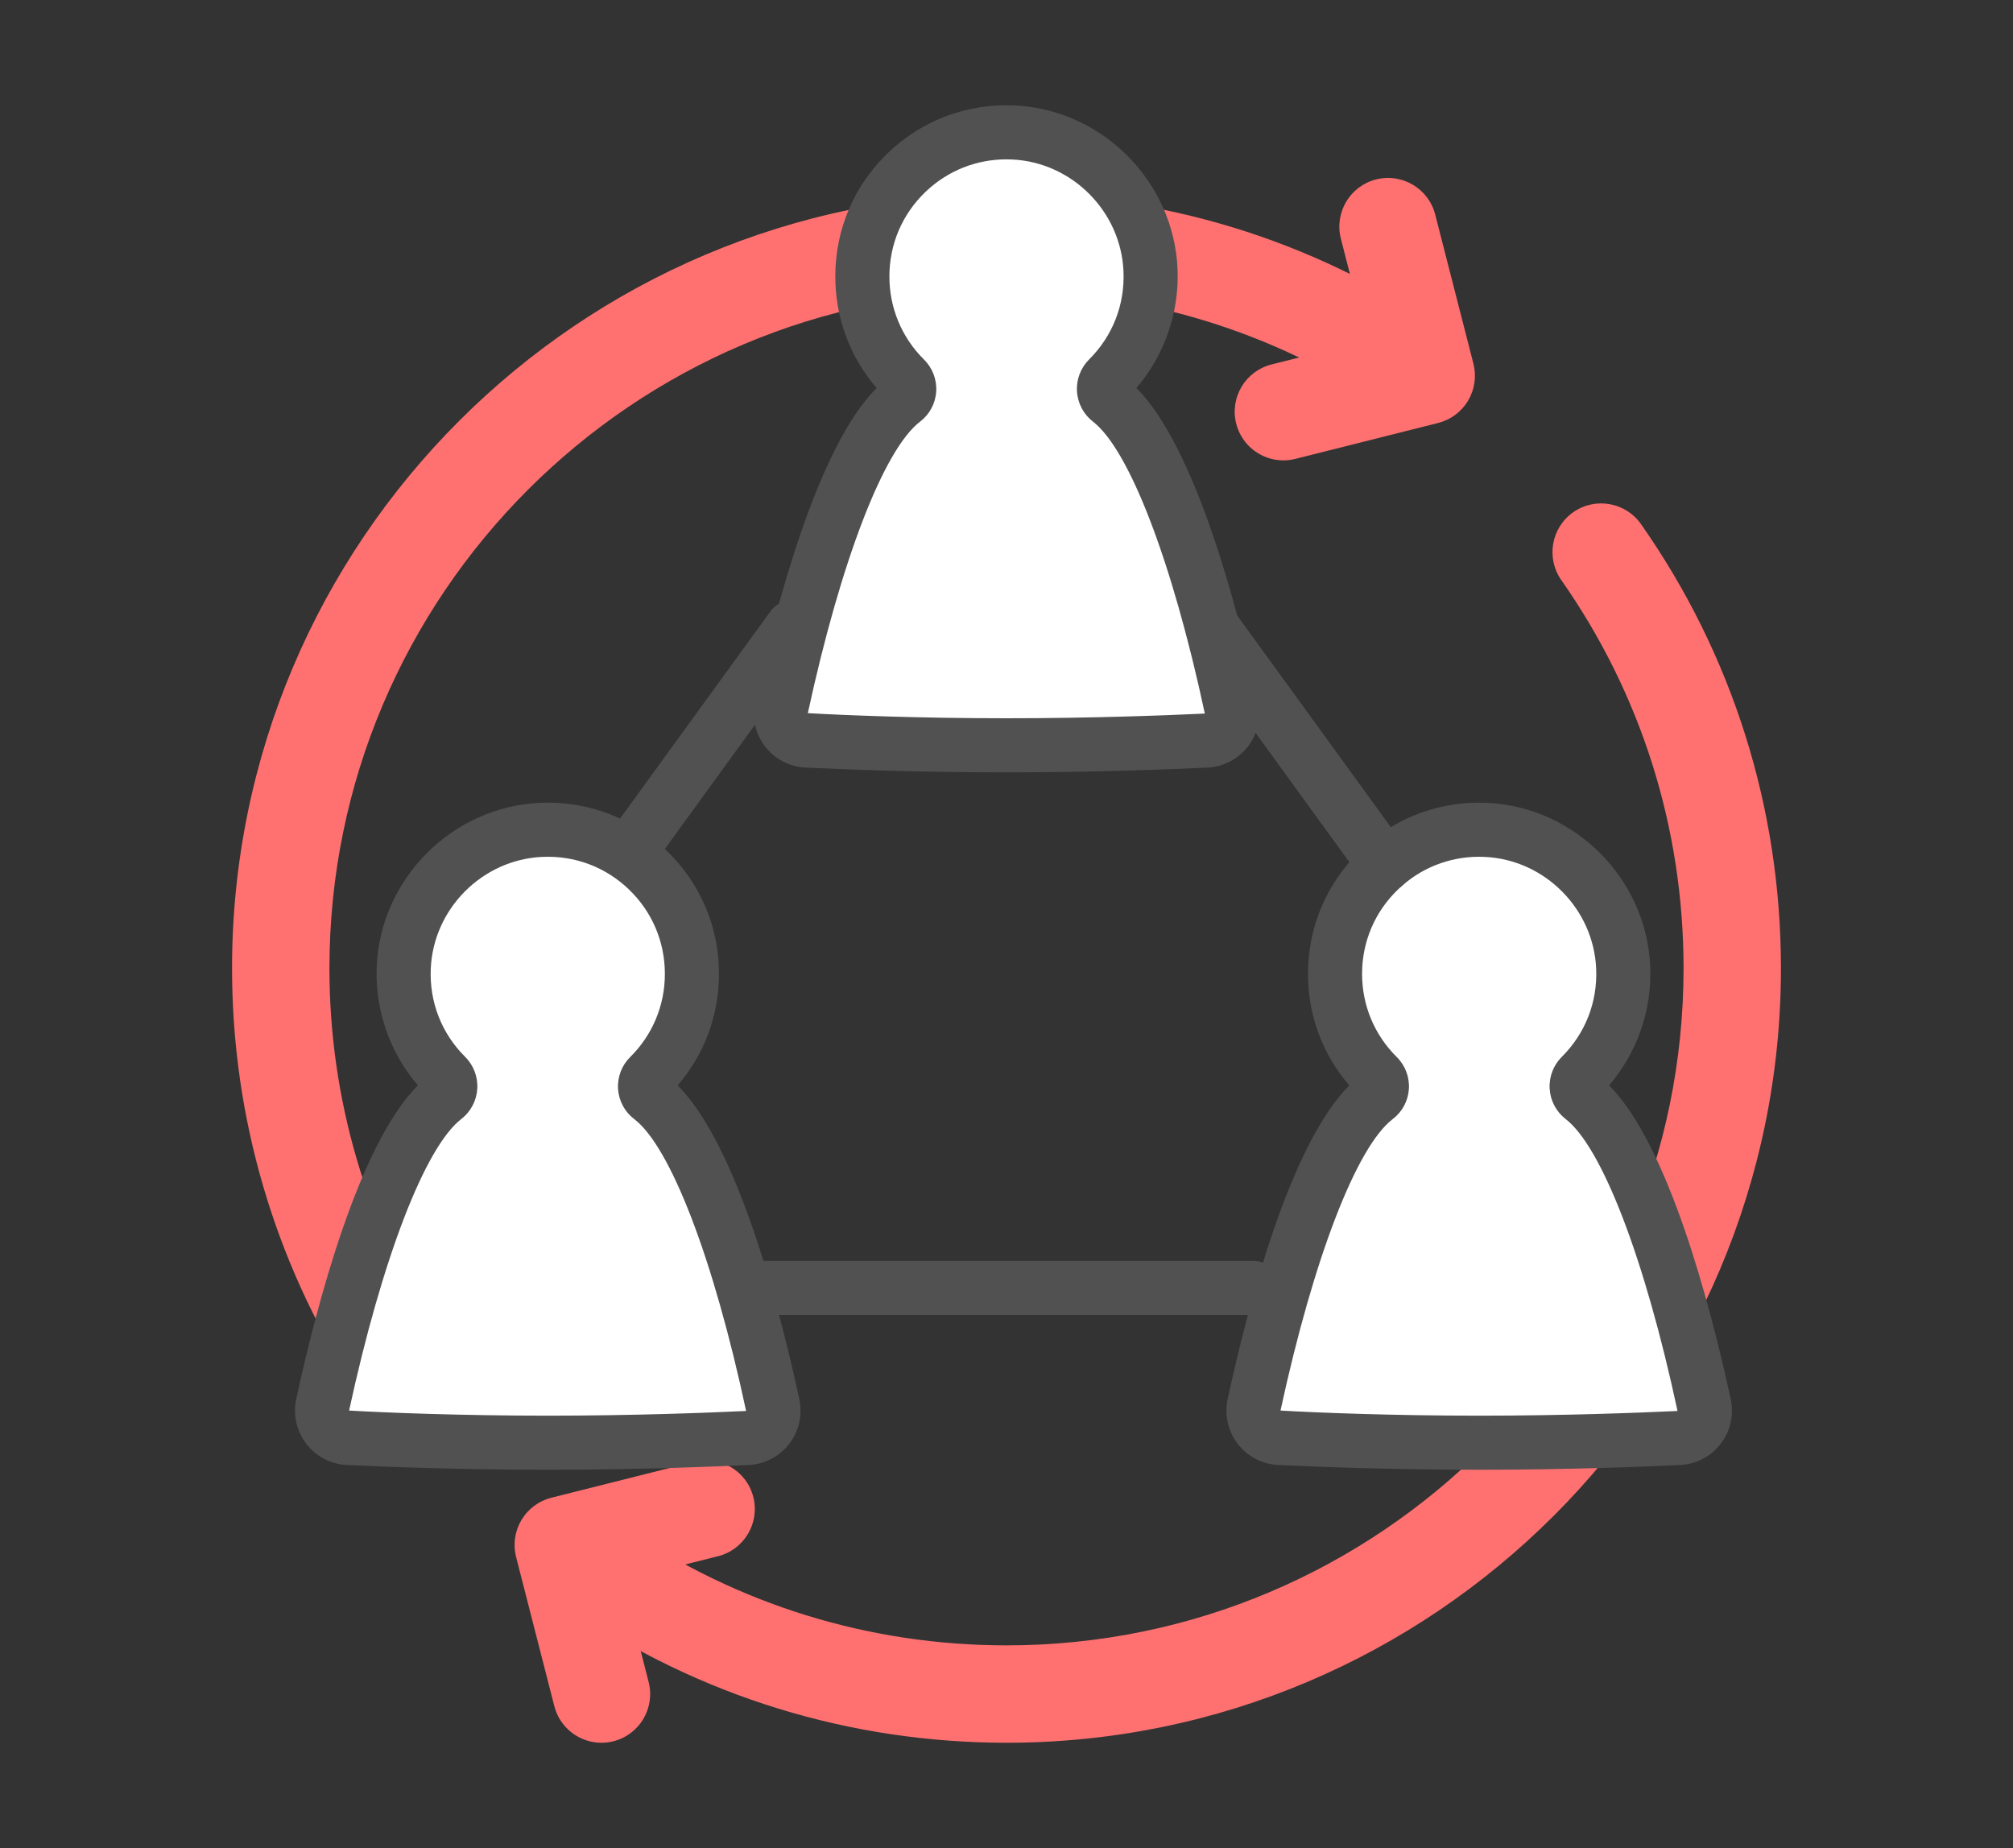 <?xml version="1.0" encoding="utf-8"?>
<!-- Generator: Adobe Illustrator 16.0.0, SVG Export Plug-In . SVG Version: 6.00 Build 0)  -->
<!DOCTYPE svg PUBLIC "-//W3C//DTD SVG 1.1//EN" "http://www.w3.org/Graphics/SVG/1.1/DTD/svg11.dtd">
<svg version="1.1" id="레이어_1" xmlns="http://www.w3.org/2000/svg" xmlns:xlink="http://www.w3.org/1999/xlink" x="0px"
	 y="0px" width="372.096px" height="341.587px" viewBox="0 0 372.096 341.587" enable-background="new 0 0 372.096 341.587"
	 xml:space="preserve">
<rect x="0" y="0" width="372.096" height="341.587" fill="#333333" stroke="none"/>
<g display="none">
	<g display="inline">
		<g>
			<g>
				<path fill="#515151" d="M187.872,204.621c-52.655,0-95.495-42.838-95.495-95.494s42.84-95.495,95.495-95.495
					s95.495,42.839,95.495,95.495S240.527,204.621,187.872,204.621z M187.872,23.632c-47.142,0-85.495,38.354-85.495,85.495
					s38.354,85.494,85.495,85.494s85.495-38.353,85.495-85.494S235.013,23.632,187.872,23.632z"/>
			</g>
		</g>
		<g>
			<g>
				<path fill="#515151" d="M187.872,204.621c-15.854,0-30.55-10.299-41.377-29c-10.331-17.841-16.02-41.456-16.02-66.494
					s5.688-48.653,16.02-66.495c10.827-18.701,25.522-29,41.377-29s30.549,10.299,41.377,29
					c10.331,17.842,16.02,41.457,16.02,66.495s-5.688,48.653-16.02,66.494C218.42,194.322,203.726,204.621,187.872,204.621z
					 M187.872,23.632c-12.137,0-23.759,8.527-32.724,24.011c-9.462,16.343-14.673,38.179-14.673,61.484s5.211,45.142,14.673,61.483
					c8.965,15.483,20.587,24.011,32.724,24.011s23.758-8.527,32.724-24.011c9.463-16.342,14.673-38.178,14.673-61.483
					s-5.21-45.142-14.673-61.484C211.629,32.159,200.008,23.632,187.872,23.632z"/>
			</g>
		</g>
		<g>
			<g>
				<path fill="#515151" d="M278.367,114.127H97.376c-2.761,0-5-2.238-5-5s2.239-5,5-5h180.99c2.761,0,5,2.238,5,5
					S281.127,114.127,278.367,114.127z"/>
			</g>
		</g>
		<g>
			<g>
				<path fill="#515151" d="M261.354,65.722H114.389c-2.761,0-5-2.238-5-5c0-2.761,2.239-5,5-5h146.965c2.761,0,5,2.239,5,5
					C266.354,63.483,264.115,65.722,261.354,65.722z"/>
			</g>
		</g>
		<g>
			<g>
				<path fill="#515151" d="M262.984,159.805H112.759c-2.762,0-5-2.238-5-5c0-2.761,2.238-5,5-5h150.225c2.762,0,5,2.239,5,5
					C267.984,157.566,265.746,159.805,262.984,159.805z"/>
			</g>
		</g>
		<g>
			<g>
				<path fill="#515151" d="M187.872,203.92c-2.761,0-5-2.238-5-5V18.632c0-2.761,2.239-5,5-5s5,2.239,5,5V198.92
					C192.872,201.682,190.632,203.92,187.872,203.92z"/>
			</g>
		</g>
	</g>
	<g display="inline">
		<g>
			<g>
				<path fill="#FFFFFF" d="M110.345,150.867l-16.066-9.157l-42.735,74.976l21.421,12.209l20.672,25.974l58.017,33.069l-0.046,0.082
					l58.137,33.138c6.588,3.755,14.973,1.458,18.728-5.13s1.459-14.973-5.129-18.729c6.588,3.756,14.973,1.459,18.728-5.129l0,0
					c3.756-6.588,1.459-14.973-5.129-18.729c6.588,3.756,14.974,1.459,18.729-5.129l0,0c3.756-6.589,1.459-14.974-5.129-18.729
					c6.588,3.755,14.973,1.459,18.728-5.13l0,0c3.755-6.588,1.459-14.974-5.129-18.729l-58.138-33.138l0.088-0.154l-31.201-43.437
					L110.345,150.867z"/>
			</g>
			<g>
				<path fill="#515151" d="M216.511,327.955c-3.143,0-6.324-0.79-9.244-2.454l-58.137-33.138c-0.288-0.164-0.553-0.353-0.795-0.562
					l-57.175-32.59c-0.553-0.314-1.04-0.732-1.437-1.229l-20.072-25.221l-20.585-11.732c-1.151-0.657-1.996-1.744-2.346-3.023
					c-0.351-1.279-0.179-2.645,0.479-3.797l42.735-74.975c1.367-2.399,4.423-3.235,6.82-1.868l14.847,8.463L174.743,144
					c1.677-0.05,3.237,0.731,4.206,2.081l30.813,42.895l56.853,32.406c8.973,5.114,12.111,16.575,6.998,25.548
					c-2.682,4.705-7.109,7.806-12.007,8.954c0.07,0.226,0.138,0.452,0.2,0.681c1.321,4.826,0.685,9.877-1.793,14.224
					c-2.684,4.708-7.113,7.81-12.016,8.956c1.512,4.801,1.1,10.194-1.584,14.902c-2.477,4.346-6.498,7.468-11.324,8.789
					c-0.229,0.063-0.459,0.121-0.688,0.175c1.508,4.8,1.096,10.188-1.586,14.894C229.365,324.557,223.025,327.955,216.511,327.955z
					 M154.924,284.155l57.295,32.658c4.181,2.384,9.524,0.921,11.909-3.262c2.383-4.183,0.92-9.524-3.262-11.908
					c-1.617-0.922-2.523-2.608-2.525-4.345c0-0.841,0.211-1.693,0.656-2.476c1.367-2.398,4.42-3.235,6.82-1.868
					c2.025,1.155,4.379,1.451,6.63,0.836c2.249-0.616,4.124-2.071,5.278-4.097c2.385-4.183,0.922-9.525-3.262-11.909
					c-1.616-0.922-2.523-2.608-2.524-4.345c-0.001-0.841,0.21-1.692,0.657-2.476c1.367-2.398,4.421-3.234,6.819-1.867
					c4.182,2.384,9.524,0.92,11.909-3.262c1.154-2.025,1.451-4.381,0.836-6.63c-0.617-2.249-2.072-4.124-4.098-5.278
					c-1.617-0.922-2.523-2.608-2.525-4.345c0-0.841,0.211-1.692,0.658-2.476c1.367-2.399,4.42-3.234,6.82-1.867
					c2.023,1.154,4.377,1.451,6.629,0.835c2.249-0.616,4.123-2.071,5.277-4.097c1.156-2.026,1.453-4.381,0.836-6.63
					c-0.615-2.249-2.07-4.124-4.098-5.278l-58.136-33.139c-1.005-0.572-1.776-1.474-2.188-2.543l-28.961-40.316l-61.887,1.793
					c-0.914,0.028-1.824-0.199-2.621-0.653l-11.722-6.682l-37.784,66.287l17.078,9.733c0.553,0.315,1.039,0.732,1.436,1.23
					l20.072,25.221l57.18,32.592C154.417,283.758,154.682,283.946,154.924,284.155z"/>
			</g>
		</g>
		<g>
			<g>
				<path fill="#515151" d="M224.544,303.074c-0.839,0-1.689-0.211-2.471-0.656l-31.844-18.152c-2.4-1.367-3.236-4.42-1.868-6.819
					c1.367-2.399,4.421-3.235,6.819-1.868l31.845,18.151c2.399,1.368,3.235,4.421,1.868,6.82
					C227.971,302.167,226.283,303.074,224.544,303.074z"/>
			</g>
		</g>
		<g>
			<g>
				<path fill="#515151" d="M238.225,279.075c-0.84,0-1.69-0.212-2.472-0.657l-53.58-30.541c-2.398-1.367-3.234-4.42-1.867-6.819
					s4.421-3.235,6.82-1.868l53.579,30.541c2.398,1.367,3.235,4.42,1.868,6.819C241.651,278.168,239.962,279.075,238.225,279.075z"
					/>
			</g>
		</g>
		<g>
			<g>
				<path fill="#515151" d="M251.73,255.381c-0.84,0-1.689-0.211-2.471-0.656l-53.58-30.541c-2.399-1.367-3.236-4.421-1.868-6.82
					c1.368-2.398,4.421-3.234,6.819-1.867l53.58,30.54c2.399,1.368,3.236,4.421,1.868,6.82
					C255.157,254.474,253.468,255.381,251.73,255.381z"/>
			</g>
		</g>
		<g>
			<g>
				<path fill="#FFFFFF" d="M121.679,252.826l-9.337,13.633c-4.289,6.263-12.844,7.862-19.106,3.572l0,0
					c-6.264-4.289-7.862-12.844-3.573-19.105L99,237.293c4.289-6.264,12.844-7.863,19.107-3.573l0,0
					C124.369,238.009,125.968,246.563,121.679,252.826z"/>
			</g>
			<g>
				<path fill="#515151" d="M100.962,277.441c-3.743,0-7.396-1.123-10.553-3.284c-4.13-2.829-6.912-7.098-7.832-12.02
					c-0.921-4.922,0.131-9.907,2.96-14.038l9.337-13.633c5.84-8.526,17.528-10.713,26.057-4.873c4.131,2.83,6.913,7.099,7.834,12.02
					c0.92,4.922-0.132,9.907-2.961,14.039l-9.338,13.632c-2.828,4.131-7.096,6.913-12.018,7.833
					C103.287,277.334,102.121,277.441,100.962,277.441z M110.358,236.313c-0.54,0-1.084,0.05-1.626,0.151
					c-2.296,0.43-4.287,1.728-5.607,3.654l-9.337,13.632c-1.319,1.928-1.81,4.254-1.381,6.549c0.43,2.297,1.728,4.288,3.654,5.607
					c1.927,1.32,4.253,1.811,6.549,1.381c2.296-0.429,4.288-1.727,5.606-3.653l9.338-13.633l0,0c1.32-1.927,1.811-4.253,1.381-6.549
					s-1.727-4.287-3.654-5.607C113.808,236.837,112.104,236.313,110.358,236.313z"/>
			</g>
		</g>
		<g>
			<g>
				<path fill="#FFFFFF" d="M152.253,260.888l-15.342,22.399c-4.289,6.262-12.843,7.862-19.105,3.572l0,0
					c-6.264-4.289-7.863-12.844-3.574-19.106l15.342-22.399c4.289-6.262,12.844-7.862,19.106-3.572l0,0
					C154.943,246.07,156.542,254.625,152.253,260.888z"/>
			</g>
			<g>
				<path fill="#515151" d="M125.533,294.27c-3.744,0-7.396-1.123-10.553-3.285c-4.131-2.828-6.912-7.098-7.833-12.019
					c-0.921-4.922,0.131-9.907,2.96-14.038l15.342-22.398c2.828-4.131,7.098-6.913,12.02-7.834c4.919-0.92,9.906,0.131,14.037,2.961
					c4.131,2.829,6.913,7.098,7.834,12.019c0.92,4.922-0.131,9.907-2.961,14.038l0,0l-15.341,22.399
					c-2.829,4.13-7.098,6.912-12.02,7.833C127.856,294.162,126.69,294.27,125.533,294.27z M140.932,244.374
					c-0.54,0-1.084,0.05-1.626,0.151c-2.296,0.43-4.288,1.727-5.607,3.654l-15.342,22.398c-1.319,1.928-1.811,4.253-1.381,6.549
					s1.728,4.287,3.654,5.607c1.928,1.319,4.254,1.811,6.549,1.381c2.297-0.43,4.287-1.727,5.607-3.654l15.342-22.398l4.125,2.825
					l-4.125-2.825c1.32-1.928,1.811-4.253,1.381-6.549s-1.729-4.287-3.654-5.607C144.382,244.898,142.678,244.374,140.932,244.374z"
					/>
			</g>
		</g>
		<g>
			<g>
				<path fill="#FFFFFF" d="M171.06,283.861l-9.337,13.633c-4.29,6.263-12.844,7.863-19.106,3.573l0,0
					c-6.264-4.29-7.863-12.844-3.574-19.106l9.338-13.633c4.289-6.263,12.844-7.862,19.105-3.573l0,0
					C173.75,269.045,175.349,277.6,171.06,283.861z"/>
			</g>
			<g>
				<path fill="#515151" d="M150.343,308.478c-3.744,0-7.396-1.124-10.553-3.284c-8.527-5.842-10.713-17.531-4.873-26.059
					l9.337-13.632c5.841-8.527,17.531-10.713,26.058-4.873c4.131,2.829,6.912,7.098,7.833,12.02
					c0.921,4.921-0.132,9.907-2.96,14.038l-9.336,13.632c-2.83,4.131-7.1,6.913-12.021,7.833
					C152.667,308.37,151.5,308.478,150.343,308.478z M159.732,267.354c-2.79,0-5.535,1.329-7.228,3.801l-9.337,13.632
					c-2.725,3.978-1.705,9.431,2.274,12.156c1.927,1.319,4.253,1.81,6.548,1.381c2.297-0.43,4.288-1.728,5.608-3.654l9.335-13.632
					c0.001,0,0.001-0.001,0.001-0.001c1.32-1.927,1.811-4.253,1.382-6.549c-0.43-2.296-1.728-4.287-3.654-5.606
					C163.154,267.848,161.434,267.354,159.732,267.354z"/>
			</g>
		</g>
		<g>
			<g>
				<path fill="#FFFFFF" d="M191.773,302.604l-6.192,9.041c-4.289,6.263-12.844,7.862-19.106,3.573l0,0
					c-6.264-4.29-7.863-12.844-3.573-19.106l6.192-9.041c4.289-6.263,12.843-7.862,19.105-3.572l0,0
					C194.462,287.787,196.062,296.342,191.773,302.604z"/>
			</g>
			<g>
				<path fill="#515151" d="M174.213,322.616c-3.649,0-7.333-1.061-10.565-3.273c-4.13-2.829-6.912-7.098-7.832-12.02
					c-0.921-4.921,0.131-9.907,2.96-14.038l6.192-9.04c5.84-8.527,17.529-10.712,26.057-4.873c4.131,2.829,6.912,7.098,7.833,12.02
					c0.921,4.921-0.132,9.907-2.96,14.038l0,0l-6.191,9.04C186.079,319.766,180.195,322.616,174.213,322.616z M180.445,286.096
					c-2.79,0-5.534,1.329-7.228,3.801l-6.191,9.04c-1.319,1.927-1.81,4.253-1.381,6.549c0.43,2.296,1.728,4.287,3.653,5.606
					c3.98,2.725,9.432,1.705,12.158-2.273l6.191-9.039l0,0c1.318-1.928,1.81-4.254,1.381-6.549c-0.43-2.297-1.728-4.287-3.654-5.607
					C183.867,286.591,182.148,286.096,180.445,286.096z"/>
			</g>
		</g>
		<g>
			<g>
				<path fill="#FFFFFF" d="M319.548,213.569l-20.271-74.015l-32.186,8.815l-54.957-7.19c-7-0.915-14.114-0.373-20.895,1.593
					l-17.012,4.934c-10.816,3.137-20.041,10.258-25.814,19.927l-16.917,28.333c-3.021,5.058-0.205,11.634,5.56,12.847
					c9.991,2.101,24.733,2.124,35.449-11.164c11.954-14.823,18.251-12.508,18.251-12.508l57.118,31.314l19.186,11.498l0,0
					c0,0,7.285,6.199,2.208,16.501c0,0-8.229,11.288-18.728,5.13l10.498,6.158l57.828-34.264l2.42-1.563L319.548,213.569z"/>
			</g>
			<g>
				<path fill="#515151" d="M261.039,260.742c-0.873,0-1.748-0.229-2.529-0.688l-10.499-6.158c-1.587-0.931-2.47-2.601-2.472-4.315
					c0-0.86,0.223-1.731,0.688-2.527c1.397-2.382,4.46-3.181,6.843-1.783c5.758,3.376,10.659-1.911,11.917-3.456
					c2.491-5.475,0.019-8.814-0.979-9.861l-18.621-11.16l-56.07-30.74c-1.273,0.232-5.621,1.685-12.918,10.734
					c-9.52,11.803-23.856,16.391-40.371,12.918c-4.326-0.909-7.826-3.762-9.605-7.824c-1.766-4.034-1.474-8.699,0.782-12.479
					l16.917-28.332c6.443-10.793,16.643-18.665,28.715-22.166l17.012-4.934c7.488-2.172,15.206-2.76,22.936-1.748l53.959,7.059
					l31.215-8.549c2.663-0.728,5.413,0.838,6.143,3.502l20.271,74.014l0,0l1.738,6.346c0.574,2.103-0.277,4.336-2.107,5.52
					l-2.42,1.564c-0.054,0.035-0.109,0.07-0.166,0.104l-57.828,34.262C262.802,260.509,261.92,260.742,261.039,260.742z
					 M189.667,179.995c1.305,0,2.25,0.245,2.814,0.452c0.232,0.087,0.46,0.189,0.678,0.309l57.119,31.314
					c0.056,0.031,0.111,0.063,0.166,0.096l19.186,11.498c0.236,0.142,0.46,0.303,0.67,0.481c2.938,2.5,7.07,8.828,5.34,17.134
					l39.847-23.609l-19.712-71.972l-27.362,7.494c-0.642,0.176-1.311,0.221-1.97,0.135l-54.957-7.189
					c-6.357-0.832-12.698-0.348-18.854,1.438l-17.012,4.934c-9.634,2.793-17.771,9.075-22.914,17.688l-16.916,28.333
					c-0.613,1.026-0.689,2.244-0.209,3.342c0.275,0.626,0.965,1.725,2.503,2.048c8.946,1.881,21.509,1.775,30.528-9.409
					C178.513,182.233,185.728,179.995,189.667,179.995z"/>
			</g>
		</g>
		<g>
			<g>
				<path fill="#FF7171" d="M330.835,122.047l26.466,96.631c1.272,4.646-1.462,9.444-6.108,10.717l-36.467,9.987
					c-4.646,1.272-9.443-1.462-10.717-6.108l-26.465-96.631c-1.273-4.646,1.462-9.444,6.108-10.717l36.466-9.987
					C324.765,114.666,329.563,117.401,330.835,122.047z"/>
			</g>
			<g>
				<path fill="#515151" d="M312.4,244.697c-2.352,0-4.674-0.609-6.773-1.807c-3.184-1.814-5.471-4.762-6.439-8.297l-26.465-96.63
					c-0.969-3.535-0.502-7.236,1.313-10.42c1.814-3.185,4.762-5.472,8.297-6.44l36.467-9.987c7.297-1.998,14.861,2.313,16.859,9.61
					l26.466,96.63c1.999,7.298-2.312,14.861-9.61,16.86l-36.467,9.987C314.842,244.534,313.617,244.697,312.4,244.697z
					 M322.421,120.628c-0.324,0-0.654,0.043-0.982,0.133l-36.465,9.987c-0.959,0.263-1.76,0.884-2.252,1.747
					c-0.492,0.864-0.618,1.868-0.355,2.827l26.465,96.631c0.264,0.959,0.883,1.758,1.748,2.25c0.863,0.492,1.867,0.619,2.826,0.356
					l36.467-9.987c1.979-0.543,3.148-2.594,2.606-4.574l-26.466-96.63l0,0C325.56,121.716,324.058,120.628,322.421,120.628z"/>
			</g>
		</g>
		<g>
			<g>
				<path fill="#FF7171" d="M113.244,143.663l-49.614,87.042c-2.386,4.186-7.713,5.645-11.897,3.259l-32.848-18.723
					c-4.186-2.386-5.645-7.712-3.259-11.897l49.614-87.042c2.385-4.186,7.712-5.645,11.896-3.259l32.848,18.723
					C114.169,134.151,115.628,139.479,113.244,143.663z"/>
			</g>
			<g>
				<path fill="#515151" d="M56.028,240.105c-2.302,0-4.634-0.578-6.772-1.797l-32.848-18.724
					c-6.572-3.747-8.873-12.144-5.127-18.718l49.615-87.042c1.814-3.185,4.762-5.471,8.297-6.439
					c3.534-0.968,7.236-0.502,10.42,1.313l32.848,18.723c3.185,1.815,5.471,4.762,6.439,8.297s0.502,7.236-1.313,10.421
					l-49.613,87.042C65.445,237.616,60.8,240.105,56.028,240.105z M72.824,116.896c-0.33,0-0.662,0.045-0.99,0.134
					c-0.959,0.263-1.758,0.884-2.25,1.747l-49.614,87.042c-1.017,1.783-0.392,4.062,1.392,5.077l32.848,18.724
					c1.781,1.017,4.061,0.394,5.077-1.391l49.613-87.042l0,0c1.017-1.783,0.393-4.062-1.391-5.078l-32.848-18.723
					C74.091,117.063,73.46,116.896,72.824,116.896z"/>
			</g>
		</g>
	</g>
</g>
<g display="none">
	<g display="inline">
		<g>
			<path fill="#FFFFFF" d="M281.286,138.001c0-53.383-43.919-96.507-97.595-95.21c-50.528,1.22-91.692,42.434-92.856,92.964
				c-0.721,31.313,13.685,59.277,36.412,77.139c6.876,5.404,10.935,13.629,10.935,22.375v21.547c0,6.061,4.913,10.975,10.975,10.975
				h73.783c6.061,0,10.975-4.914,10.975-10.975v-21.54c0-8.811,4.157-17.035,11.074-22.491
				C267.09,195.347,281.286,168.339,281.286,138.001z"/>
		</g>
		<g>
			<path fill="#515151" d="M222.938,272.79h-73.782c-8.809,0-15.975-7.166-15.975-15.975v-21.547c0-7.215-3.289-13.937-9.024-18.443
				c-25.088-19.717-39.055-49.308-38.321-81.186c0.593-25.73,11.026-50.018,29.377-68.391
				c18.352-18.375,42.628-28.835,68.356-29.457c27.262-0.655,53.006,9.454,72.49,28.475c19.492,19.025,30.226,44.502,30.226,71.734
				c0,30.867-13.924,59.556-38.201,78.708c-5.829,4.599-9.171,11.365-9.171,18.566v21.54
				C238.914,265.624,231.748,272.79,222.938,272.79z M186.065,47.763c-0.751,0-1.5,0.009-2.253,0.027
				c-48.222,1.164-86.867,39.854-87.978,88.08c-0.662,28.699,11.914,55.34,34.502,73.092c8.164,6.416,12.845,16.004,12.845,26.307
				v21.547c0,3.295,2.681,5.975,5.975,5.975h73.782c3.295,0,5.976-2.68,5.976-5.975v-21.54c0-10.282,4.73-19.911,12.977-26.417
				c21.859-17.244,34.396-43.07,34.396-70.857c0-24.516-9.663-47.451-27.21-64.579C232.074,56.825,209.771,47.763,186.065,47.763z"
				/>
		</g>
	</g>
	<g display="inline">
		<g>
			<path fill="#FFFFFF" d="M229.65,267.79h-87.205v45.925c0,5.685,4.608,10.292,10.292,10.292h66.62
				c5.685,0,10.293-4.607,10.293-10.292V267.79z"/>
		</g>
		<g>
			<path fill="#515151" d="M219.357,329.007h-66.62c-8.432,0-15.292-6.859-15.292-15.292V267.79c0-2.762,2.239-5,5-5h87.205
				c2.761,0,5,2.238,5,5v45.925C234.65,322.147,227.79,329.007,219.357,329.007z M147.445,272.79v40.925
				c0,2.918,2.374,5.292,5.292,5.292h66.62c2.918,0,5.293-2.374,5.293-5.292V272.79H147.445z"/>
		</g>
	</g>
	<g display="inline">
		<path fill="#FF7171" d="M196.351,88.321h-20.605c-4.354,0-7.439,5.586-6.92,12.113l5.616,70.725
			c0.224,2.821,2.574,5.03,5.257,5.03h12.698c2.684,0,5.033-2.209,5.258-5.03l5.617-70.725
			C203.789,93.907,200.703,88.321,196.351,88.321z"/>
	</g>
	<g display="inline">
		<path fill="#FF7171" d="M186.048,189.782L186.048,189.782c-7.254,0-13.188,5.935-13.188,13.188l0,0
			c0,7.254,5.935,13.188,13.188,13.188l0,0c7.253,0,13.188-5.935,13.188-13.188l0,0
			C199.236,195.717,193.301,189.782,186.048,189.782z"/>
	</g>
	<g display="inline">
		<g>
			<path fill="#515151" d="M273.818,50.28c-0.801,0-1.613-0.193-2.367-0.6c-2.432-1.311-3.34-4.343-2.029-6.773l14.926-27.698
				c1.311-2.431,4.343-3.34,6.773-2.029c2.432,1.31,3.34,4.343,2.03,6.773l-14.927,27.698
				C277.321,49.327,275.598,50.28,273.818,50.28z"/>
		</g>
	</g>
	<g display="inline">
		<g>
			<path fill="#515151" d="M292.006,70.056c-1.955,0-3.813-1.154-4.615-3.071c-1.066-2.548,0.135-5.477,2.682-6.543l29.023-12.148
				c2.549-1.067,5.478,0.135,6.543,2.682c1.066,2.548-0.134,5.477-2.682,6.543l-29.023,12.148
				C293.303,69.931,292.648,70.056,292.006,70.056z"/>
		</g>
	</g>
	<g display="inline">
		<g>
			<path fill="#515151" d="M98.277,50.28c-1.78,0-3.502-0.953-4.406-2.629L78.944,19.953c-1.31-2.431-0.401-5.464,2.029-6.773
				c2.431-1.31,5.464-0.401,6.774,2.029l14.926,27.698c1.31,2.431,0.401,5.463-2.029,6.773C99.89,50.087,99.078,50.28,98.277,50.28z
				"/>
		</g>
	</g>
	<g display="inline">
		<g>
			<path fill="#515151" d="M80.09,70.056c-0.644,0-1.297-0.125-1.928-0.39L49.138,57.518c-2.547-1.066-3.748-3.995-2.682-6.543
				c1.066-2.548,3.996-3.748,6.543-2.682l29.023,12.148c2.547,1.066,3.748,3.995,2.682,6.543
				C83.902,68.901,82.045,70.056,80.09,70.056z"/>
		</g>
	</g>
	<g display="inline">
		<g>
			<path fill="#515151" d="M203.328,294.957h-60.883c-2.761,0-5-2.239-5-5s2.239-5,5-5h60.883c2.762,0,5,2.239,5,5
				S206.09,294.957,203.328,294.957z"/>
		</g>
	</g>
</g>
<g>
	<g>
		<g>
			<g>
				<path fill="#FF7171" d="M73.001,260.23c-2.965,0-5.868-1.465-7.587-4.148c-14.732-23.005-22.521-49.668-22.521-77.105
					c0-78.936,64.219-143.154,143.154-143.154c28.686,0,56.364,8.456,80.045,24.453c4.118,2.783,5.202,8.377,2.419,12.496
					c-2.782,4.118-8.378,5.201-12.495,2.42c-20.693-13.98-44.888-21.369-69.969-21.369c-69.01,0-125.154,56.144-125.154,125.154
					c0,23.99,6.805,47.297,19.679,67.398c2.681,4.186,1.461,9.752-2.725,12.434C76.344,259.77,74.663,260.23,73.001,260.23z"/>
			</g>
		</g>
		<g>
			<g>
				<path fill="#FF7171" d="M186.048,322.13c-28.98,0-56.896-8.617-80.729-24.919c-4.102-2.806-5.153-8.407-2.347-12.509
					c2.806-4.103,8.406-5.153,12.51-2.348c20.826,14.245,45.228,21.775,70.565,21.775c69.011,0,125.154-56.144,125.154-125.154
					c0-25.855-7.815-50.668-22.6-71.756c-2.854-4.07-1.867-9.684,2.203-12.536c4.07-2.854,9.683-1.867,12.535,2.202
					c16.918,24.132,25.861,52.518,25.861,82.09C329.202,257.912,264.983,322.13,186.048,322.13z"/>
			</g>
		</g>
		<g>
			<g>
				<path fill="#FF7171" d="M237.225,85.097c-4.027,0-7.693-2.723-8.722-6.807c-1.212-4.82,1.713-9.711,6.533-10.924l17.638-4.438
					l-4.818-18.805c-1.233-4.815,1.67-9.719,6.485-10.953c4.814-1.232,9.718,1.67,10.952,6.485l7.062,27.562
					c0.595,2.319,0.241,4.779-0.983,6.836c-1.225,2.058-3.218,3.543-5.539,4.127l-26.405,6.642
					C238.69,85.008,237.951,85.097,237.225,85.097z"/>
			</g>
		</g>
		<g>
			<g>
				<path fill="#FF7171" d="M111.176,322.132c-4.013,0-7.671-2.703-8.713-6.769l-7.062-27.563c-0.595-2.319-0.241-4.778,0.983-6.835
					c1.225-2.058,3.218-3.542,5.539-4.126l26.405-6.642c4.817-1.214,9.711,1.711,10.924,6.532c1.212,4.82-1.712,9.71-6.533,10.923
					l-17.639,4.437l4.818,18.806c1.234,4.814-1.669,9.719-6.483,10.952C112.667,322.04,111.914,322.132,111.176,322.132z"/>
			</g>
		</g>
	</g>
	<g>
		<g>
			<path fill="#FFFFFF" d="M204.846,69.984c5.097-5.073,8.153-12.192,7.826-20.024c-0.572-13.692-11.646-24.829-25.335-25.474
				c-15.303-0.722-27.936,11.472-27.936,26.616c0,7.405,3.022,14.103,7.899,18.932c1.114,1.104,1.005,2.963-0.243,3.912
				c-11.197,8.519-19.618,42.953-22.619,56.813c-0.662,3.062,1.583,5.983,4.713,6.131c7.443,0.351,21.182,0.874,36.896,0.874
				c15.716,0,29.453-0.523,36.896-0.874c3.13-0.147,5.375-3.069,4.711-6.132c-2.996-13.832-11.396-48.156-22.568-56.784
				C203.823,72.997,203.714,71.111,204.846,69.984z"/>
		</g>
		<g>
			<path fill="#515151" d="M186.049,142.763c-16.083,0-30.168-0.552-37.133-0.88c-2.963-0.14-5.699-1.567-7.507-3.919
				s-2.484-5.363-1.857-8.264c3.757-17.35,11.516-47.012,22.487-57.982c-4.943-5.734-7.638-12.963-7.638-20.616
				c0-8.736,3.482-16.869,9.805-22.901c6.32-6.029,14.619-9.117,23.367-8.71c16.197,0.763,29.417,14.056,30.094,30.261
				c0.336,8.033-2.416,15.906-7.609,21.962c10.97,10.992,18.73,40.659,22.485,57.985c0.628,2.9-0.049,5.912-1.855,8.264
				c-1.808,2.353-4.544,3.781-7.508,3.922C216.209,142.212,202.116,142.763,186.049,142.763z M186.042,29.455
				c-5.599,0-10.866,2.102-14.934,5.982c-4.325,4.126-6.707,9.689-6.707,15.665c0,5.819,2.278,11.28,6.417,15.379
				c1.563,1.548,2.379,3.699,2.235,5.901c-0.143,2.195-1.225,4.217-2.969,5.543c-6.714,5.108-14.668,25.758-20.759,53.891
				c6.938,0.402,20.845,0.947,36.723,0.947c15.861,0,29.777-0.545,36.66-0.869c-6.018-28.131-13.965-48.779-20.678-53.963
				c-1.738-1.344-2.814-3.375-2.953-5.575c-0.139-2.206,0.679-4.362,2.241-5.917c4.357-4.336,6.614-10.115,6.356-16.27
				c-0.463-11.08-9.5-20.168-20.573-20.689C186.748,29.462,186.395,29.455,186.042,29.455z M208.377,73.525
				c-0.002,0.001-0.003,0.002-0.005,0.004C208.374,73.527,208.375,73.526,208.377,73.525z M204.846,69.984h0.01H204.846z"/>
		</g>
	</g>
	<g>
		<g>
			<path fill="#FFFFFF" d="M292.221,198.894c5.097-5.073,8.152-12.192,7.825-20.024c-0.572-13.692-11.645-24.829-25.334-25.475
				c-15.303-0.721-27.937,11.473-27.937,26.617c0,7.405,3.022,14.103,7.899,18.932c1.114,1.104,1.006,2.963-0.242,3.912
				c-11.197,8.519-19.618,42.953-22.619,56.813c-0.662,3.062,1.583,5.983,4.712,6.13c7.444,0.352,21.182,0.874,36.897,0.874
				c15.715,0,29.452-0.522,36.896-0.874c3.129-0.146,5.375-3.068,4.711-6.131c-2.997-13.832-11.396-48.157-22.568-56.785
				C291.197,201.907,291.089,200.021,292.221,198.894z"/>
		</g>
		<g>
			<path fill="#515151" d="M273.423,271.672c-16.068,0-30.162-0.551-37.133-0.879c-2.964-0.14-5.7-1.568-7.507-3.92
				c-1.808-2.352-2.483-5.363-1.856-8.263c3.756-17.35,11.515-47.013,22.487-57.982c-4.944-5.735-7.639-12.964-7.639-20.616
				c0-8.736,3.482-16.87,9.805-22.901c6.32-6.029,14.622-9.123,23.367-8.711c16.198,0.765,29.417,14.057,30.094,30.261
				c0.336,8.034-2.416,15.906-7.608,21.962c10.969,10.993,18.729,40.66,22.484,57.986c0.628,2.899-0.048,5.911-1.855,8.264
				c-1.807,2.352-4.543,3.781-7.508,3.921C303.584,271.122,289.49,271.672,273.423,271.672z M273.417,158.365
				c-5.599,0-10.867,2.102-14.934,5.98c-4.325,4.127-6.708,9.691-6.708,15.667c0,5.819,2.279,11.28,6.418,15.378
				c1.563,1.549,2.378,3.699,2.234,5.902c-0.142,2.195-1.224,4.216-2.968,5.543c-6.714,5.107-14.669,25.758-20.76,53.891
				c6.943,0.402,20.858,0.946,36.723,0.946c15.862,0,29.778-0.544,36.661-0.868c-6.02-28.132-13.966-48.779-20.679-53.964
				c-1.737-1.341-2.813-3.373-2.953-5.573c-0.138-2.205,0.679-4.362,2.241-5.918c4.356-4.336,6.614-10.115,6.356-16.271
				c-0.463-11.079-9.5-20.167-20.573-20.688C274.122,158.373,273.769,158.365,273.417,158.365z M292.221,198.894h0.01H292.221z"/>
		</g>
	</g>
	<g>
		<g>
			<path fill="#FFFFFF" d="M82.454,198.894c-5.096-5.073-8.152-12.192-7.825-20.024c0.572-13.692,11.645-24.829,25.334-25.475
				c15.304-0.721,27.937,11.473,27.937,26.617c0,7.405-3.022,14.103-7.899,18.932c-1.114,1.104-1.006,2.963,0.242,3.912
				c11.198,8.519,19.618,42.953,22.619,56.813c0.663,3.062-1.582,5.983-4.712,6.13c-7.443,0.352-21.182,0.874-36.897,0.874
				c-15.715,0-29.452-0.522-36.896-0.874c-3.129-0.146-5.375-3.068-4.711-6.131c2.997-13.832,11.396-48.157,22.568-56.785
				C83.478,201.907,83.587,200.021,82.454,198.894z"/>
		</g>
		<g>
			<path fill="#515151" d="M101.252,271.672c-16.067,0-30.16-0.551-37.132-0.879c-2.963-0.14-5.699-1.569-7.507-3.921
				c-1.808-2.353-2.484-5.364-1.855-8.264c3.754-17.326,11.516-46.993,22.485-57.986c-5.193-6.056-7.946-13.928-7.609-21.962
				c0.677-16.204,13.896-29.496,30.094-30.261c8.742-0.408,17.048,2.682,23.366,8.711c6.323,6.031,9.806,14.165,9.806,22.901
				c0,7.653-2.695,14.882-7.638,20.616c10.973,10.968,18.73,40.632,22.486,57.982c0.628,2.899-0.049,5.911-1.856,8.263
				c-1.807,2.352-4.544,3.78-7.507,3.92C131.414,271.122,117.32,271.672,101.252,271.672z M85.981,195.349
				c1.563,1.556,2.38,3.713,2.24,5.918c-0.138,2.199-1.214,4.23-2.953,5.573c-6.713,5.185-14.658,25.832-20.737,53.886
				c6.943,0.402,20.858,0.946,36.721,0.946c15.864,0,29.779-0.544,36.662-0.868c-6.03-28.211-13.984-48.861-20.698-53.969
				c-1.744-1.327-2.826-3.348-2.97-5.543c-0.143-2.203,0.673-4.354,2.236-5.902c4.138-4.098,6.417-9.559,6.417-15.378
				c0-5.976-2.382-11.54-6.708-15.667c-4.322-4.123-10.007-6.244-15.993-5.955c-11.073,0.521-20.111,9.609-20.573,20.688
				C79.367,185.234,81.625,191.013,85.981,195.349L85.981,195.349z M78.927,202.437h0.01H78.927z"/>
		</g>
	</g>
	<g>
		<g>
			<path fill="#515151" d="M231.697,243.056h-91.299c-2.762,0-5-2.238-5-5s2.238-5,5-5h91.299c2.762,0,5,2.238,5,5
				S234.459,243.056,231.697,243.056z"/>
		</g>
	</g>
	<g>
		<g>
			<path fill="#515151" d="M255.982,164.869c-1.548,0-3.072-0.716-4.051-2.063l-31.896-43.942c-1.622-2.234-1.126-5.361,1.108-6.982
				c2.234-1.623,5.361-1.126,6.984,1.109l31.896,43.941c1.622,2.234,1.126,5.361-1.109,6.983
				C258.028,164.558,257.001,164.869,255.982,164.869z"/>
		</g>
	</g>
	<g>
		<g>
			<path fill="#515151" d="M117.318,161.086c-1.019,0-2.046-0.31-2.934-0.954c-2.234-1.622-2.731-4.748-1.109-6.983l29.15-40.159
				c1.622-2.235,4.748-2.732,6.983-1.109c2.235,1.621,2.731,4.748,1.109,6.982l-29.15,40.16
				C120.391,160.371,118.865,161.086,117.318,161.086z"/>
		</g>
	</g>
</g>
</svg>
